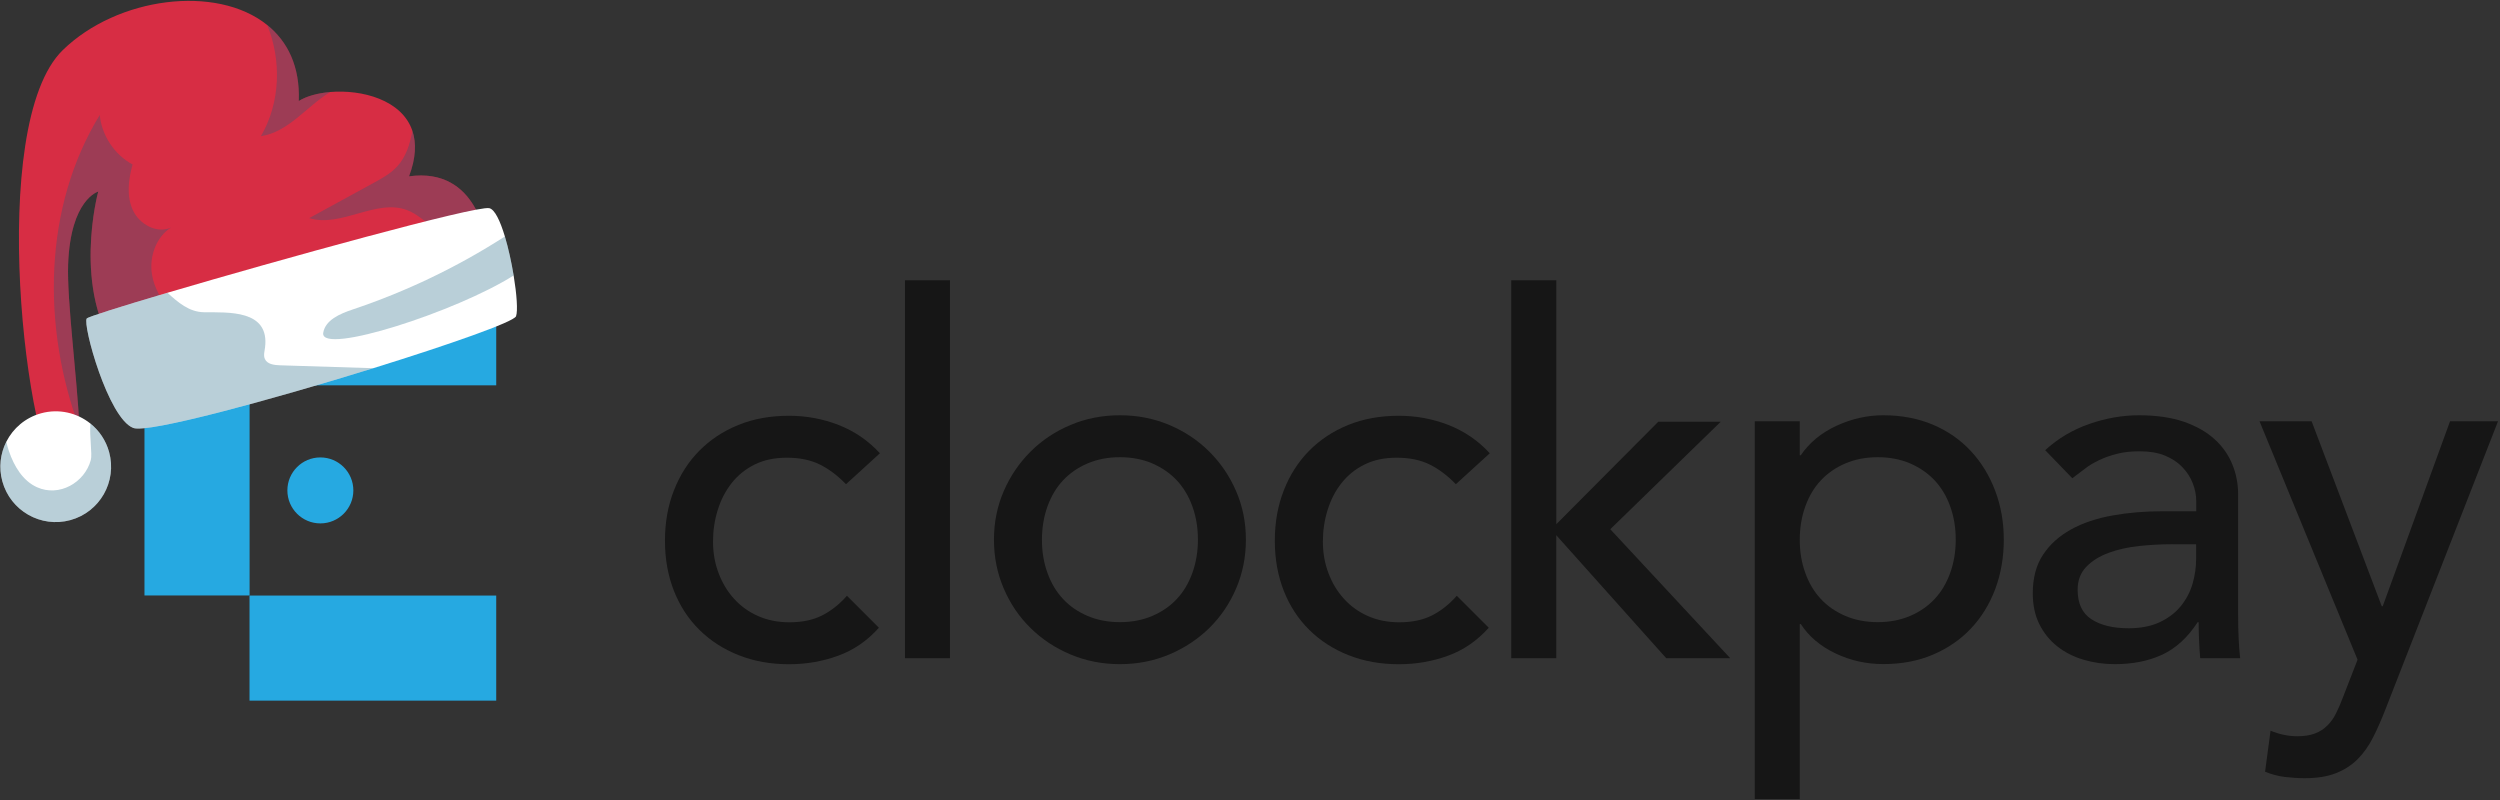 <svg width="1081" height="346" viewBox="0 0 1081 346" fill="none" xmlns="http://www.w3.org/2000/svg">
<rect x="0" y="0" width="1081" height="346" fill="#333333" stroke="none"/>
<g clip-path="url(#clip0_788_1156)">
<path d="M365.803 209.376C362.214 205.629 358.404 202.795 354.468 200.843C350.501 198.891 345.778 197.915 340.299 197.915C334.82 197.915 330.318 198.891 326.351 200.843C322.383 202.795 319.077 205.472 316.401 208.841C313.724 212.241 311.709 216.114 310.355 220.522C308.97 224.93 308.309 229.496 308.309 234.25C308.309 239.005 309.096 243.508 310.702 247.758C312.276 252.009 314.512 255.724 317.408 258.905C320.274 262.085 323.737 264.572 327.767 266.367C331.798 268.162 336.332 269.075 341.37 269.075C346.848 269.075 351.54 268.099 355.413 266.147C359.286 264.194 362.907 261.361 366.213 257.614L380.036 271.436C374.998 277.073 369.11 281.103 362.434 283.527C355.728 285.983 348.643 287.211 341.149 287.211C333.215 287.211 325.973 285.92 319.423 283.307C312.874 280.725 307.207 277.073 302.452 272.381C297.698 267.689 294.014 262.085 291.432 255.536C288.85 248.986 287.527 241.744 287.527 233.81C287.527 225.875 288.818 218.602 291.432 211.989C294.014 205.377 297.666 199.678 302.358 194.923C307.049 190.169 312.654 186.454 319.203 183.777C325.752 181.101 333.057 179.778 341.149 179.778C348.643 179.778 355.822 181.101 362.655 183.777C369.487 186.454 375.438 190.515 380.476 195.994L365.772 209.407L365.803 209.376Z" fill="#161616"/>
<path d="M391.316 121.183H410.775V284.599H391.316V121.183Z" fill="#161616"/>
<path d="M429.785 233.37C429.785 225.877 431.202 218.887 434.004 212.4C436.807 205.914 440.68 200.215 445.56 195.334C450.44 190.423 456.234 186.581 462.846 183.779C469.459 180.976 476.606 179.56 484.257 179.56C491.909 179.56 499.025 180.976 505.668 183.779C512.281 186.581 518.074 190.454 522.955 195.334C527.867 200.246 531.708 205.914 534.51 212.4C537.313 218.887 538.729 225.877 538.729 233.37C538.729 240.864 537.313 247.886 534.51 254.435C531.708 260.984 527.835 266.684 522.955 271.501C518.043 276.318 512.281 280.16 505.668 282.962C499.025 285.765 491.909 287.181 484.257 287.181C476.606 287.181 469.49 285.765 462.846 282.962C456.203 280.16 450.44 276.35 445.56 271.501C440.648 266.684 436.807 260.984 434.004 254.435C431.202 247.886 429.785 240.864 429.785 233.37ZM450.535 233.37C450.535 238.566 451.322 243.352 452.928 247.728C454.502 252.137 456.738 255.884 459.635 258.969C462.5 262.086 466.058 264.511 470.214 266.306C474.402 268.1 479.062 269.014 484.257 269.014C489.453 269.014 494.113 268.1 498.3 266.306C502.488 264.511 506.015 262.055 508.88 258.969C511.777 255.884 513.981 252.137 515.587 247.728C517.161 243.32 517.98 238.534 517.98 233.37C517.98 228.207 517.192 223.389 515.587 218.981C514.012 214.573 511.777 210.857 508.88 207.74C505.983 204.655 502.457 202.199 498.3 200.404C494.113 198.609 489.453 197.696 484.257 197.696C479.062 197.696 474.402 198.609 470.214 200.404C466.026 202.199 462.5 204.655 459.635 207.74C456.738 210.826 454.534 214.573 452.928 218.981C451.354 223.389 450.535 228.175 450.535 233.37Z" fill="#161616"/>
<path d="M629.507 209.376C625.917 205.629 622.107 202.795 618.171 200.843C614.204 198.891 609.481 197.915 604.002 197.915C598.524 197.915 594.021 198.891 590.054 200.843C586.086 202.795 582.78 205.472 580.104 208.841C577.427 212.241 575.412 216.114 574.058 220.522C572.673 224.93 572.012 229.496 572.012 234.25C572.012 239.005 572.799 243.508 574.405 247.758C575.979 252.009 578.215 255.724 581.111 258.905C583.977 262.085 587.44 264.572 591.471 266.367C595.501 268.162 600.035 269.075 605.073 269.075C610.552 269.075 615.243 268.099 619.116 266.147C622.989 264.194 626.61 261.361 629.916 257.614L643.739 271.436C638.701 277.073 632.813 281.103 626.138 283.527C619.431 285.983 612.346 287.211 604.852 287.211C596.918 287.211 589.676 285.92 583.127 283.307C576.577 280.725 570.91 277.073 566.155 272.381C561.401 267.689 557.717 262.085 555.135 255.536C552.553 248.986 551.23 241.744 551.23 233.81C551.23 225.875 552.521 218.602 555.135 211.989C557.717 205.377 561.369 199.678 566.061 194.923C570.752 190.169 576.357 186.454 582.906 183.777C589.455 181.101 596.76 179.778 604.852 179.778C612.346 179.778 619.525 181.101 626.358 183.777C633.191 186.454 639.142 190.515 644.179 195.994L629.475 209.407L629.507 209.376Z" fill="#161616"/>
<path d="M653.492 121.183H672.951V226.663L717.033 182.361H744.048L696.283 228.836L748.142 284.599H720.465L672.92 231.418V284.599H653.461V121.183H653.492Z" fill="#161616"/>
<path d="M758.758 182.141H778.217V196.846H778.657C782.404 191.367 787.568 187.116 794.117 184.094C800.667 181.071 807.405 179.56 814.332 179.56C822.267 179.56 829.414 180.945 835.837 183.653C842.261 186.392 847.739 190.202 852.274 195.114C856.808 200.026 860.303 205.757 862.759 212.306C865.215 218.855 866.443 225.877 866.443 233.371C866.443 240.864 865.215 248.106 862.759 254.656C860.303 261.205 856.808 266.904 852.274 271.721C847.739 276.539 842.261 280.317 835.837 283.057C829.414 285.796 822.267 287.15 814.332 287.15C806.996 287.15 800.068 285.607 793.582 282.49C787.096 279.373 782.121 275.185 778.657 269.832H778.217V345.495H758.758V182.141ZM811.939 197.696C806.744 197.696 802.084 198.609 797.896 200.404C793.708 202.199 790.182 204.655 787.316 207.74C784.42 210.826 782.215 214.573 780.61 218.981C779.035 223.389 778.217 228.175 778.217 233.371C778.217 238.566 779.004 243.352 780.61 247.728C782.184 252.137 784.42 255.884 787.316 258.969C790.182 262.086 793.74 264.511 797.896 266.306C802.084 268.1 806.744 269.014 811.939 269.014C817.134 269.014 821.794 268.1 825.982 266.306C830.17 264.511 833.696 262.055 836.562 258.969C839.458 255.884 841.663 252.137 843.268 247.728C844.843 243.32 845.661 238.534 845.661 233.371C845.661 228.207 844.874 223.389 843.268 218.981C841.694 214.573 839.458 210.857 836.562 207.74C833.665 204.655 830.138 202.199 825.982 200.404C821.794 198.609 817.134 197.696 811.939 197.696Z" fill="#161616"/>
<path d="M884.325 194.673C889.804 189.635 896.133 185.857 903.343 183.338C910.554 180.819 917.764 179.56 924.975 179.56C932.185 179.56 938.924 180.504 944.308 182.362C949.723 184.251 954.132 186.77 957.595 189.919C961.059 193.067 963.609 196.72 965.278 200.845C966.947 204.938 967.765 209.252 967.765 213.691V265.991C967.765 269.58 967.828 272.918 967.986 275.941C968.112 278.963 968.332 281.86 968.647 284.6H951.361C950.92 279.404 950.7 274.24 950.7 269.045H950.259C945.945 275.689 940.813 280.349 934.925 283.088C929.005 285.827 922.173 287.181 914.395 287.181C909.641 287.181 905.107 286.52 900.793 285.229C896.479 283.938 892.701 281.986 889.458 279.404C886.215 276.822 883.664 273.611 881.775 269.801C879.886 265.991 878.973 261.551 878.973 256.513C878.973 249.901 880.453 244.328 883.412 239.857C886.372 235.386 890.402 231.765 895.503 228.931C900.604 226.129 906.587 224.113 913.451 222.885C920.283 221.657 927.62 221.059 935.397 221.059H949.66V216.745C949.66 214.164 949.157 211.55 948.149 208.968C947.142 206.386 945.63 204.025 943.615 201.947C941.6 199.869 939.081 198.2 936.058 196.972C933.035 195.744 929.414 195.146 925.258 195.146C921.511 195.146 918.237 195.492 915.434 196.216C912.632 196.94 910.05 197.822 907.752 198.924C905.453 199.994 903.343 201.254 901.486 202.702C899.596 204.151 897.802 205.505 896.07 206.796L884.388 194.705L884.325 194.673ZM939.238 235.323C934.641 235.323 929.918 235.575 925.069 236.078C920.252 236.582 915.844 237.558 911.876 239.007C907.909 240.455 904.666 242.47 902.147 245.052C899.628 247.634 898.369 250.972 898.369 255.002C898.369 260.921 900.352 265.172 904.319 267.754C908.287 270.336 913.64 271.658 920.409 271.658C925.731 271.658 930.265 270.745 934.043 268.951C937.79 267.156 940.813 264.794 943.111 261.929C945.41 259.032 947.079 255.852 948.086 252.326C949.094 248.799 949.598 245.304 949.598 241.84V235.354H939.238V235.323Z" fill="#161616"/>
<path d="M977.059 182.143H999.54L1029.86 262.119H1030.3L1059.4 182.143H1080.15L1031.5 306.641C1029.77 311.112 1027.97 315.174 1026.12 318.858C1024.26 322.542 1022.02 325.659 1019.44 328.273C1016.86 330.855 1013.74 332.87 1010.09 334.318C1006.44 335.767 1001.93 336.491 996.644 336.491C993.778 336.491 990.882 336.302 987.922 335.956C984.994 335.578 982.16 334.822 979.42 333.689L981.782 315.961C985.655 317.536 989.528 318.354 993.369 318.354C996.392 318.354 998.911 317.945 1000.99 317.158C1003.07 316.371 1004.86 315.206 1006.37 313.694C1007.88 312.183 1009.14 310.42 1010.12 308.405C1011.13 306.389 1012.14 304.091 1013.11 301.478L1019.41 285.262L977.027 182.174L977.059 182.143Z" fill="#161616"/>
<path d="M214.568 257.521H107.891V302.956H214.568V257.521Z" fill="#26A9E1"/>
<path d="M138.525 226.317C146.403 226.317 152.789 219.931 152.789 212.054C152.789 204.176 146.403 197.79 138.525 197.79C130.648 197.79 124.262 204.176 124.262 212.054C124.262 219.931 130.648 226.317 138.525 226.317Z" fill="#26A9E1"/>
<path d="M214.57 121.183V166.618H107.924V257.489H62.457V121.183H214.57Z" fill="#26A9E1"/>
</g>
<path d="M27.122 209.869C34.123 215.346 35.242 203.092 34.381 185.21C33.278 162.244 28.892 130.01 29.463 114.216C30.502 86.126 42.469 82.847 42.469 82.847C42.469 82.847 30.726 125.847 51.601 153.356C65.68 152.137 80.689 149.365 95.635 145.72C150.407 132.398 204.458 107.442 209.852 104.927C210.136 104.791 210.29 104.72 210.29 104.72C210.29 104.72 206.908 72.051 176.868 76.246C179.886 68.256 180.06 61.761 178.322 56.591C173.823 43.162 156.492 38.636 142.788 39.782C137.331 40.257 132.463 41.605 129.192 43.668C129.763 28.721 124.341 17.879 115.511 10.789C93.597 -6.836 50.758 -1.336 27.142 21.666C-5.97 53.921 11.119 197.364 27.122 209.869Z" fill="#D72D44"/>
<path opacity="0.3" d="M161.406 79.172C152.173 84.227 142.935 89.268 133.695 94.31C147.561 98.591 162.872 85.582 176.342 90.978C180.144 92.504 183.243 95.345 186.604 97.706C193.364 102.462 201.612 105.408 209.853 104.929C210.137 104.793 210.292 104.722 210.292 104.722C210.292 104.722 206.909 72.053 176.869 76.248C179.887 68.258 180.062 61.763 178.323 56.593C177.302 62.284 175.563 67.809 171.722 71.998C168.864 75.084 165.101 77.166 161.406 79.172Z" fill="#155D7C"/>
<path opacity="0.3" d="M112.828 58.864C124.691 57.173 132.532 46.023 142.798 39.781C137.341 40.256 132.472 41.604 129.202 43.668C129.772 28.72 124.351 17.878 115.521 10.788C121.83 26.141 121.237 44.465 112.828 58.864Z" fill="#155D7C"/>
<path opacity="0.3" d="M34.376 185.209C33.273 162.244 28.887 130.01 29.459 114.216C30.497 86.126 42.464 82.846 42.464 82.846C42.464 82.846 30.721 125.847 51.596 153.356C65.675 152.137 80.684 149.365 95.63 145.72C89.062 144.427 82.797 141.637 77.556 137.472C71.564 132.696 66.822 125.987 65.678 118.409C64.534 110.83 67.531 102.452 74.006 98.343C67.928 101.235 60.293 97.011 57.465 90.901C54.638 84.791 55.517 77.62 57.326 71.129C49.495 66.887 43.997 58.59 43.128 49.725C18.68 89.688 18.097 141.255 34.376 185.209Z" fill="#155D7C"/>
<path d="M57.624 185.05C63.866 187.439 117.001 172.989 161.41 159.211C194.183 149.03 222.213 139.204 223.13 136.749C223.964 134.521 223.444 127.253 222.1 119.102C221.163 113.451 219.849 107.378 218.309 102.243C216.298 95.544 213.914 90.464 211.528 90.01C205.519 88.9 121.454 112.12 72.394 126.589C52.299 132.522 38.074 136.99 37.513 137.712C35.597 140.191 46.754 180.897 57.624 185.05Z" fill="white"/>
<path d="M1.011 208.13C4.507 220.883 17.681 228.389 30.434 224.893C43.174 221.4 50.68 208.228 47.184 195.472C45.796 190.411 42.885 186.176 39.09 183.133C33.312 178.502 25.468 176.596 17.774 178.706C10.977 180.569 5.664 185.192 2.724 191.015C0.143 196.127 -0.622 202.173 1.011 208.13Z" fill="white"/>
<path opacity="0.3" d="M1.011 208.129C4.507 220.883 17.68 228.388 30.434 224.892C43.174 221.399 50.68 208.227 47.184 195.472C45.796 190.41 42.885 186.175 39.09 183.132C38.627 188.889 39.984 196.294 39.257 198.958C36.589 208.705 25.622 214.993 16.009 210.685C9.82 207.903 6.054 201.51 3.872 195.091C3.423 193.77 3.019 192.408 2.725 191.014C0.143 196.126 -0.622 202.172 1.011 208.129Z" fill="#155D7C"/>
<path opacity="0.3" d="M57.625 185.052C63.867 187.44 117.002 172.991 161.411 159.213C147.933 158.794 134.456 158.374 120.99 157.951C118.517 157.87 115.567 157.483 114.543 155.24C113.842 153.696 114.393 151.927 114.604 150.249C116.67 133.782 98.53 135.137 88.315 135.019C81.716 134.946 76.964 130.706 72.393 126.591C52.298 132.523 38.074 136.991 37.513 137.713C35.598 140.193 46.755 180.898 57.625 185.052Z" fill="#155D7C"/>
<path opacity="0.3" d="M139.741 144.044C138.817 153.707 197.596 134.676 222.109 119.101C221.172 113.449 219.858 107.376 218.319 102.241C197.797 115.452 175.62 126.084 152.477 133.828C147.026 135.659 140.575 138.361 139.741 144.044Z" fill="#155D7C"/>
<defs>
<clipPath id="clip0_788_1156">
<rect width="1017.68" height="224.343" fill="white" transform="translate(62.469 121.188)"/>
</clipPath>
</defs>
</svg>

